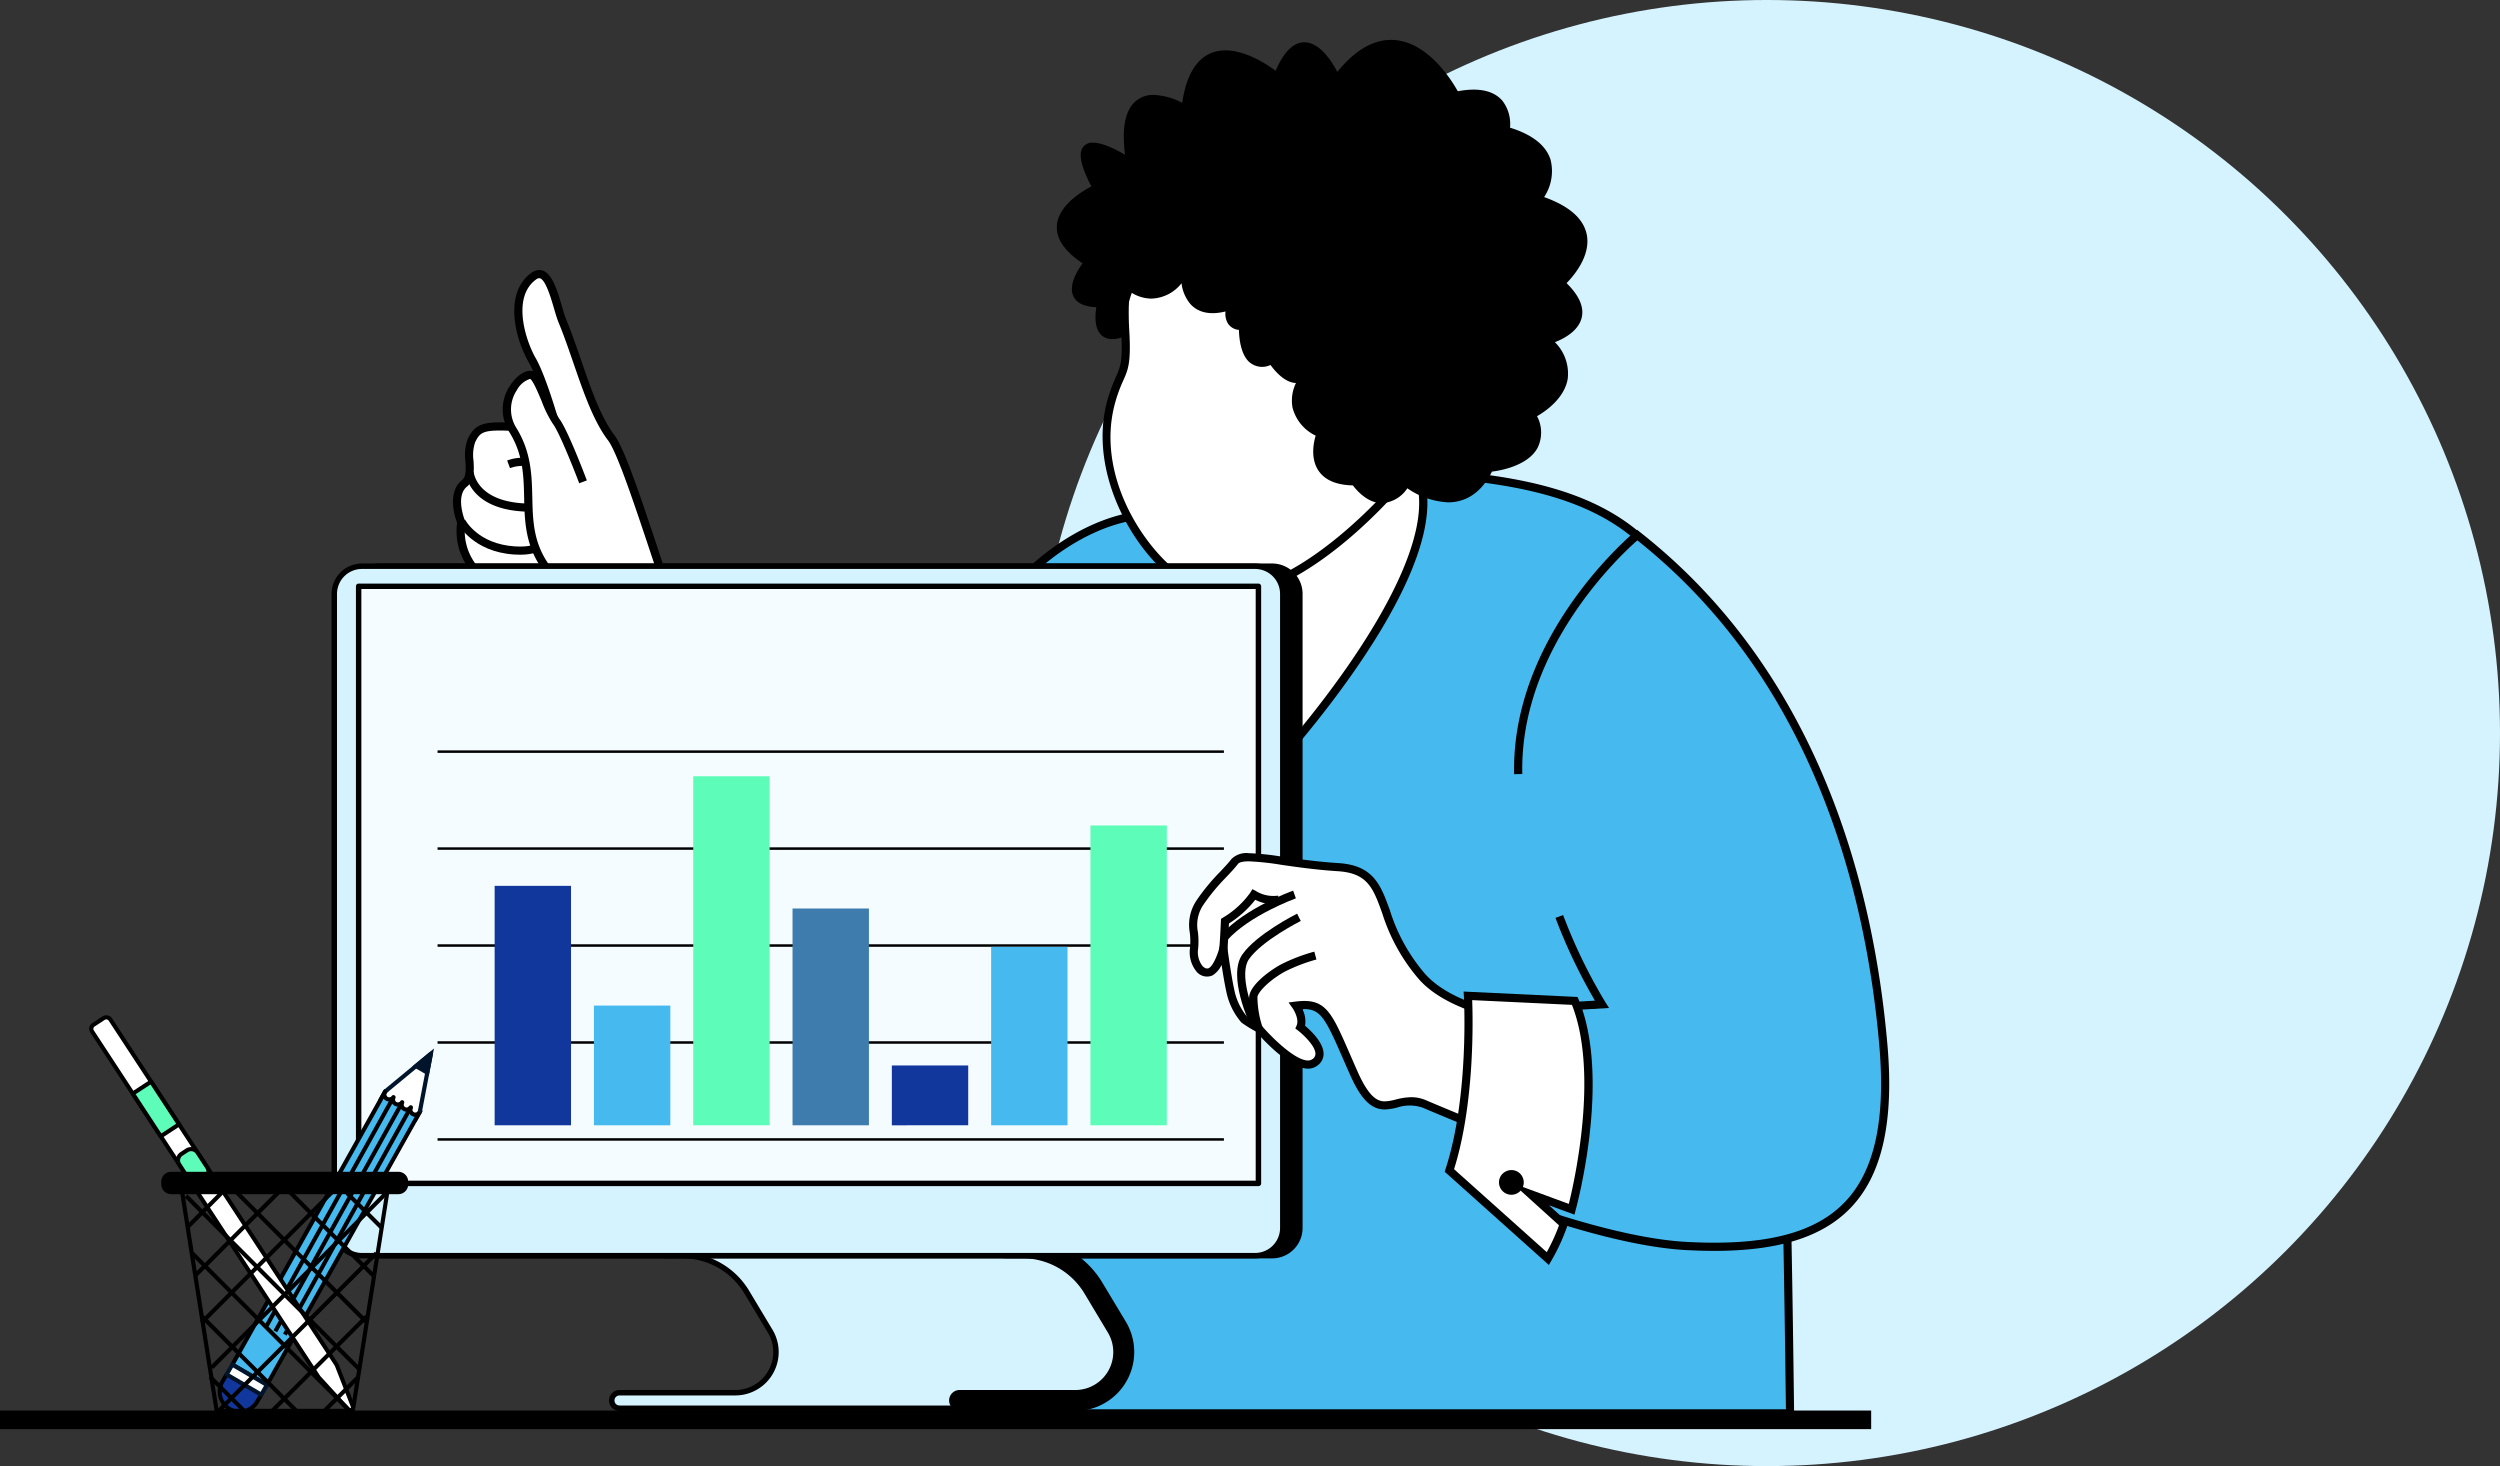 <svg xmlns="http://www.w3.org/2000/svg" width="376" height="220.5" viewBox="0 0 376 220.5">
    <rect x="0" y="0" width="376" height="220.5" fill="#333333" stroke="none"/>
    <defs>
        <clipPath id="o01wtrwkja">
            <path data-name="Rectangle 334" style="fill:none" d="M0 0h284.139v208.946H0z"/>
        </clipPath>
        <clipPath id="x00b6ki4bb">
            <path data-name="Rectangle 305" style="fill:none" d="M0 0h96.103v103.559H0z"/>
        </clipPath>
    </defs>
    <g transform="translate(-826 -156)">
        <circle data-name="Ellipse 50" cx="110.25" cy="110.25" r="110.25" transform="translate(981.5 156)" style="fill:#d5f3ff"/>
        <g data-name="Groupe 369">
            <g data-name="Groupe 368" style="clip-path:url(#o01wtrwkja)" transform="translate(826 162)">
                <path data-name="Rectangle 304" d="M0 206.14h281.424v2.806H0z"/>
                <g data-name="Groupe 367">
                    <g data-name="Groupe 366" style="clip-path:url(#o01wtrwkja)">
                        <path data-name="Tracé 2182" d="M197.948 100.357c-.926-2.239-1.861-8.473-4.29-6.73-4.045 2.9-1.939 9.679-.248 12.628 1.841 3.216 4.183 11.992 4.183 11.992a12.734 12.734 0 0 0-6.049-1.887c-5.4-.365-6.3-.015-7.261 1.986s.564 5.151-1.051 6.449c-2.2 1.77-.479 5.882-.479 5.882a8.793 8.793 0 0 0 1.613 6.537c1.505 1.958 2.846 3.961 6.417 3.818 2.573-.1-.517 7.757 3.445 10.587 4.4 3.137 3.331 19.065 6.866 25.487l21.752-12.866c-5.782-9.9-14.365-42.134-17.538-46.293s-4.886-11.618-7.361-17.591" transform="translate(-113.367 -58.094)" style="fill:#fff"/>
                        <path data-name="Tracé 2183" d="M99.511 78.236c-2.985-9-5.562-16.766-7.083-18.755-2.068-2.716-3.557-7.042-5-11.223-.719-2.089-1.465-4.252-2.282-6.229-.2-.493-.419-1.224-.645-2-.743-2.539-1.586-5.415-3.4-5.415a2.01 2.01 0 0 0-1.172.417c-4.193 3.009-2.485 9.838-.424 13.433 1.348 2.349 3 7.856 3.733 10.451a14.307 14.307 0 0 0-5.021-1.26c-1.3-.088-2.263-.131-3.035-.131-2.82 0-3.9.553-4.819 2.461a6.816 6.816 0 0 0-.362 3.383c.069 1.25.131 2.33-.522 2.853-2.282 1.834-1.051 5.574-.729 6.427a9.365 9.365 0 0 0 1.758 6.844l.226.291c1.42 1.856 2.887 3.776 6.325 3.776l.4-.007c.493 0 .513 1.46.527 2.87.029 2.473.067 5.855 2.513 7.6 2.2 1.57 2.97 7.2 3.718 12.65.648 4.741 1.32 9.643 2.969 12.633l.305.555 22.817-13.5-.307-.527c-3.095-5.3-7.03-17.147-10.5-27.6m-11.53 39.916c-1.331-2.844-1.948-7.311-2.539-11.642-.819-5.967-1.591-11.606-4.221-13.486-1.937-1.382-1.97-4.283-2-6.615-.024-2.1-.045-4.083-1.827-4.083l-.331.007c-2.832 0-4-1.527-5.351-3.294l-.228-.293a8.279 8.279 0 0 1-1.494-6.046l.035-.183-.074-.17c-.014-.038-1.515-3.711.3-5.167 1.143-.922 1.058-2.425.977-3.883a6 6 0 0 1 .243-2.78c.628-1.308 1.084-1.765 3.713-1.765.8 0 1.765.046 2.952.126a12.278 12.278 0 0 1 5.734 1.775l1.382.972-.436-1.629c-.1-.362-2.382-8.891-4.243-12.14-1.558-2.721-3.595-9.193.074-11.825a.832.832 0 0 1 .458-.188c.9 0 1.758 2.949 2.223 4.533.236.805.46 1.57.689 2.122.805 1.944 1.541 4.086 2.256 6.161 1.472 4.274 2.989 8.693 5.181 11.565 1.391 1.827 4.064 9.876 6.894 18.4 3.376 10.177 7.194 21.668 10.3 27.3z"/>
                        <path data-name="Tracé 2184" d="m76.279 63.259.424 1.151a5.216 5.216 0 0 1 5.677 1.35 2.487 2.487 0 0 1 .736 2.621c-.488 1-2.139 1.475-4.552 1.312-6.818-.464-7.3-4.519-7.316-4.69l-1.222.107c.019.214.538 5.267 8.457 5.805.345.024.669.036.977.036 3.251 0 4.374-1.246 4.757-2.035a3.644 3.644 0 0 0-.927-3.978 6.427 6.427 0 0 0-7.01-1.679"/>
                        <path data-name="Tracé 2185" d="M80.638 71.606c.4.622 1.306 2.47.669 3.55-.476.808-1.843 1.158-3.93 1.017-5.457-.372-7.363-3.886-7.44-4.033l-1.088.564c.088.174 2.268 4.271 8.445 4.693.323.021.638.033.931.033 2.1 0 3.49-.555 4.138-1.653 1.146-1.944-.619-4.722-.7-4.838z"/>
                        <path data-name="Tracé 2186" d="M205.546 133.448c-1.651-.219-5.3 4.19-2.773 8.214 5.322 8.471-1.727 16.2 8.619 24.434l1.984-16.566s-2.866-7.587-4.057-9.1-2.639-6.827-3.773-6.98" transform="translate(-125.689 -83.067)" style="fill:#fff"/>
                        <path data-name="Tracé 2187" d="M82.606 53.878c-1.06-2.535-1.706-3.976-2.668-4.1-.986-.136-2.277.753-3.216 2.209a6.34 6.34 0 0 0-.157 6.937c2.12 3.378 2.192 6.57 2.266 9.95.107 4.743.219 9.645 6.489 14.639l.765-.96c-5.822-4.636-5.919-9.041-6.024-13.705-.079-3.4-.157-6.913-2.456-10.577a5.215 5.215 0 0 1 .15-5.62 3.424 3.424 0 0 1 1.977-1.667c.421.212 1.248 2.191 1.744 3.373a16.942 16.942 0 0 0 1.675 3.385c.929 1.184 3.178 6.856 3.964 8.943l1.148-.434c-.3-.786-2.935-7.721-4.148-9.267a17.034 17.034 0 0 1-1.508-3.1"/>
                        <path data-name="Tracé 2188" d="M260.706 251.437 233.025 206.5a246.65 246.65 0 0 1-27.033 14.36s12.142 47.51 28 66.5c43.311 51.858 64.72-9.25 64.72-9.25l.553-88.434s-29.968 1.22-38.561 61.754" transform="translate(-128.231 -118.079)" style="fill:#46baef"/>
                        <path data-name="Tracé 2189" d="m132.114 131.599-27.119-44.024-.524.329a248.32 248.32 0 0 1-26.958 14.319l-.471.212.129.5c.119.479 12.357 47.866 28.124 66.747 11.687 13.993 22.91 21.093 33.361 21.093 21.462 0 32.3-30.23 32.4-30.535l.036-.1.552-88.534v-.643l-.641.026c-.305.012-30.016 1.908-38.9 60.608m37.753 28.326c-.672 1.844-11.187 29.621-31.21 29.621-10.067 0-20.975-6.949-32.417-20.652-14.722-17.631-26.393-60.636-27.746-65.763a250.875 250.875 0 0 0 26.1-13.862l28.251 45.853.238-1.68c7.711-54.321 32.97-60.491 37.336-61.151z"/>
                        <path data-name="Tracé 2190" d="M345.922 344.3c-2.375-.672-2.587 11.373-2.587 11.373l5.134-1.961s-.169-8.74-2.547-9.412" transform="translate(-213.728 -214.309)" style="fill:#ff9600"/>
                        <path data-name="Tracé 2191" d="M132.361 129.396a1.271 1.271 0 0 0-1.138.221c-1.949 1.446-2.2 10.025-2.227 11.73l1.227.022c.069-3.991.653-9.965 1.806-10.794 1.2.338 2.021 4.85 2.1 8.835l1.225-.023c-.029-1.536-.312-9.234-2.992-9.991"/>
                        <path data-name="Tracé 2192" d="m198.249 245.057 6.058 22.374a63.763 63.763 0 0 0 8.19-2.27l-1.413-7.425 5.074 6.591a92.579 92.579 0 0 0 24.479-16.966l-12-18.667s-10.584 8.316-30.385 16.363" transform="translate(-123.411 -142.363)" style="fill:#fff"/>
                        <path data-name="Tracé 2193" d="M104.845 85.847c-.105.083-10.761 8.364-30.237 16.278l-.5.2 6.346 23.453.565-.114a63.191 63.191 0 0 0 8.295-2.3l.474-.186-1.029-5.4 3.8 4.931.438-.191a94.04 94.04 0 0 0 24.661-17.09l.36-.35-12.638-19.655zm-11.911 35.357-6.342-8.245 1.8 9.448a62.72 62.72 0 0 1-7.054 1.937l-5.762-21.287c16.892-6.923 27.109-14.086 29.489-15.842l11.375 17.69a93.751 93.751 0 0 1-23.5 16.3"/>
                        <g data-name="Groupe 365" style="opacity:.8;mix-blend-mode:multiply;isolation:isolate">
                            <g data-name="Groupe 364">
                                <g data-name="Groupe 363" style="clip-path:url(#x00b6ki4bb)" transform="translate(74.838 86.602)">
                                    <path data-name="Tracé 2194" d="M268.636 265.761c-1.636 6.8 2.685 48.969-19.62 48.969-18.174 0-39.113-48.073-39.113-48.073l2.595-1.048c-1.924-1.522-7.118-20.075-7.511-23.01a177.688 177.688 0 0 1-6.737 2.906l6.058 22.373s1.487-.31 3.333-.779c5.072 15.115 12.728 34.451 21.535 45 43.311 51.858 64.72-9.25 64.72-9.25l.458-73.436c-3.523.219-20.023 12.692-25.716 36.348" transform="translate(-198.249 -229.413)" style="fill:#916497"/>
                                </g>
                            </g>
                        </g>
                        <path data-name="Tracé 2195" d="M440.97 171.93c-27.891 0-45.746 12.75-48.688 24.87-8.282 34.125-9.133 47.368-10.226 116.8h125c-.927-74.015-1.815-90.333-14.191-119.429-6.9-16.226-19.422-22.236-51.894-22.236" transform="translate(-237.832 -107.027)" style="fill:#46baef"/>
                        <path data-name="Tracé 2196" d="M255.598 86.898c-7.185-16.9-20.425-22.61-52.459-22.61a74.393 74.393 0 0 0-27.112 4.717l.45 1.141a73.208 73.208 0 0 1 26.662-4.631c31.428 0 44.381 5.517 51.329 21.864 12.035 28.3 13.2 43.937 14.133 118.577H144.846c1-63.3 1.846-79.658 8.3-108l-1.2-.271c-6.5 28.548-7.335 44.957-8.342 108.876l-.01.624h126.248l-.007-.621c-.943-75.375-2.082-91.077-14.238-119.663"/>
                        <path data-name="Tracé 2197" d="M485.075 174.179c-3.5 23.622.986 38.339.986 38.339 13.007-13.093 36.534-42.129 26.914-53.409-7.494-8.788-24.818-5.72-27.9 15.07" transform="translate(-301.13 -96.169)" style="fill:#fff"/>
                        <path data-name="Tracé 2198" d="M201.678 57.707c-7.077 0-16.13 5.293-18.342 20.213-3.478 23.486.962 38.46 1.009 38.608l.3.981.721-.729c13.626-13.712 36.791-42.694 26.947-54.238a13.928 13.928 0 0 0-10.634-4.836m-16.43 57.444c-.9-3.709-3.621-17.318-.7-37.05 2.1-14.148 10.536-19.17 17.125-19.17a12.7 12.7 0 0 1 9.7 4.407c8.456 9.917-10.732 36.1-26.131 51.813"/>
                        <path data-name="Tracé 2199" d="M477.505 71.608c-6.661-5.932-27.093-8.7-31.653.022a19.939 19.939 0 0 0-2.216 8.955 45.995 45.995 0 0 0 .06 4.374c.391 6.815-.667 5.556-2.06 10.427-3.421 11.937 5.6 25 12.514 28.1 12.338 5.519 29.842-14.605 30.109-15.008 5.872-8.858-.093-30.938-6.753-36.865" transform="translate(-274.455 -41.132)" style="fill:#fff"/>
                        <path data-name="Tracé 2200" d="M203.458 30.018c-3.7-3.3-11.6-5.689-18.8-5.689-6.921 0-11.825 2.089-13.81 5.884a20.692 20.692 0 0 0-2.282 9.214 45.48 45.48 0 0 0 .062 4.433c.255 4.476-.124 5.327-.81 6.873a23.172 23.172 0 0 0-1.231 3.349c-3.4 11.866 5.319 25.454 12.854 28.824a11.869 11.869 0 0 0 4.89 1.01c12.178 0 25.871-16.075 25.975-16.237 6.058-9.136-.069-31.624-6.856-37.663m5.848 36.967c-.122.157-13.467 15.708-24.971 15.708a10.669 10.669 0 0 1-4.39-.9c-6.256-2.8-15.63-15.313-12.178-27.367a21.85 21.85 0 0 1 1.177-3.189c.739-1.663 1.184-2.669.91-7.44a45.899 45.899 0 0 1-.059-4.314 19.284 19.284 0 0 1 2.144-8.7c1.738-3.321 6.374-5.224 12.723-5.224 6.92 0 14.481 2.263 17.981 5.379 6.355 5.653 12.309 27.534 6.663 36.05"/>
                        <path data-name="Tracé 2201" d="M231.279 23.965s5.758-7.325-4.84-10.322c0 0 1.334-7.113-7.514-5.229 0 0-7.935-15.787-17.919-2.442 0 0-4.722-11.006-8.9-.348 0 0-12.2-10.325-13.807 4.819 0 0-10.753-6.789-8.3 8.057 0 0-11.14-7.494-5.02 3.819 0 0-11.311 4.941-1.265 11.13 0 0-5.348 6.337 1.923 6.144 0 0-1.615 6.229 3.123 4.493 0-.024-.324-4.36 1.239-6.944 0 0 4.3 3.747 8.233-2.26 0 0-.631 7.611 6.894 5.093 0 0-1.124 3.142 1.827 3.07 0 0-.35 7.259 4.362 5.091 0 0 2.809 4.464 5.06 2.229 0 0-4.5 5.377 2.249 8.862 0 0-2.882 7.18 5.174 7.168 0 0 3.795 5.87 7.731.188 0 0 8.335 6.565 12.459-2.228 0 0 10.031-.777 6.382-8.028 0 0 9.145-4.383 2.387-11.144 0 0 8.909-2.325 1.963-8.595 0 0 9.612-8.445-3.44-12.623"/>
                        <path data-name="Tracé 2202" d="M238.636 29.227c-.5-2.368-2.644-4.245-6.4-5.587a7.058 7.058 0 0 0 .96-5.653c-.7-2.139-2.742-3.747-6.087-4.786a5.756 5.756 0 0 0-1.11-4c-1.3-1.563-3.566-2.075-6.749-1.479C218.321 6.046 214.581 0 209.209 0c-2.766 0-5.481 1.618-8.078 4.812-.807-1.558-2.623-4.45-4.943-4.45-1.658 0-3.08 1.4-4.333 4.281-1.337-.994-4.5-3.069-7.55-3.069-2.475 0-5.557 1.4-6.5 7.892a10.084 10.084 0 0 0-4.253-1.186 3.959 3.959 0 0 0-3.178 1.37c-1.241 1.462-1.625 3.966-1.17 7.628-1.289-.758-3.361-1.825-4.8-1.825a1.721 1.721 0 0 0-1.6.8c-.606 1.017-.179 2.864 1.341 5.793-1.441.741-4.976 2.861-5.189 5.875-.138 1.975 1.163 3.883 3.864 5.682-.767 1.048-2.154 3.294-1.384 4.95.471 1.022 1.634 1.577 3.454 1.651-.171 1.039-.312 2.854.525 3.938.709.917 1.938 1.117 3.559.522a.628.628 0 0 0 .4-.627 14.625 14.625 0 0 1 .85-5.993 5.735 5.735 0 0 0 2.954.867 6 6 0 0 0 4.526-2.308 5.9 5.9 0 0 0 1.355 3.151c1.173 1.273 2.945 1.656 5.26 1.091a2.809 2.809 0 0 0 .41 1.882 2.206 2.206 0 0 0 1.61.891c.019 1.106.215 3.445 1.4 4.688a2.938 2.938 0 0 0 3.349.586c.622.867 2.122 2.666 3.823 2.711a6.066 6.066 0 0 0-.519 3.69 6.461 6.461 0 0 0 3.485 4.228c-.313 1.044-.812 3.44.431 5.277.951 1.408 2.685 2.151 5.172 2.208.55.736 2.194 2.669 4.371 2.669a4.931 4.931 0 0 0 3.814-2.237 11.774 11.774 0 0 0 6.137 2.115c1.968 0 4.681-.813 6.589-4.622 1.243-.153 5.326-.848 6.832-3.519a5.225 5.225 0 0 0-.052-4.817c1.219-.7 4.107-2.646 4.612-5.608a6.646 6.646 0 0 0-1.927-5.524c1.3-.5 3.533-1.646 4.028-3.673.388-1.6-.374-3.345-2.275-5.207 1.118-1.134 3.693-4.162 3.028-7.354m-4.321 6.9a.633.633 0 0 0-.21.458.613.613 0 0 0 .2.457c1.887 1.706 2.687 3.2 2.382 4.455-.517 2.13-4.057 3.085-4.093 3.094a.622.622 0 0 0-.436.434.608.608 0 0 0 .16.593c1.772 1.775 2.532 3.511 2.249 5.16-.517 3.063-4.429 4.979-4.467 5a.609.609 0 0 0-.284.827c.848 1.679.958 3.094.333 4.2-1.425 2.53-6.167 2.935-6.215 2.937a.616.616 0 0 0-.508.353c-1.315 2.8-3.211 4.228-5.631 4.228a11.184 11.184 0 0 1-5.9-2.222.6.6 0 0 0-.469-.124.605.605 0 0 0-.412.257c-1.017 1.467-2.085 2.211-3.173 2.211-1.961 0-3.521-2.36-3.535-2.385a.65.65 0 0 0-.533-.279c-2.208 0-3.7-.562-4.457-1.67-1.237-1.823-.143-4.631-.134-4.66a.613.613 0 0 0-.288-.772c-1.9-.984-3.018-2.2-3.306-3.624a5.825 5.825 0 0 1 1.251-4.3.615.615 0 0 0-.472-1.005.607.607 0 0 0-.433.179 1.339 1.339 0 0 1-.962.448c-1.251 0-2.7-1.854-3.147-2.568a.614.614 0 0 0-.776-.229c-1.07.493-1.866.472-2.43-.121-.989-1.037-1.1-3.519-1.06-4.386a.683.683 0 0 0-.217-.453.749.749 0 0 0-.5-.188 1.294 1.294 0 0 1-1.122-.413 2.449 2.449 0 0 1-.029-1.841.612.612 0 0 0-.772-.786c-2.3.767-3.964.619-4.969-.469-1.305-1.415-1.122-3.966-1.117-3.993a.614.614 0 0 0-1.125-.386c-1.367 2.082-2.894 3.137-4.545 3.137a4.72 4.72 0 0 1-2.773-1.005.617.617 0 0 0-.927.148c-1.339 2.218-1.391 5.517-1.35 6.822-1.008.284-1.556-.017-1.741-.255-.67-.862-.327-2.973-.15-3.645a.62.62 0 0 0-.117-.536.63.63 0 0 0-.5-.231h-.3c-1.065 0-2.413-.164-2.777-.951-.548-1.179 1.036-3.478 1.639-4.19a.62.62 0 0 0 .136-.493.608.608 0 0 0-.286-.424c-2.67-1.649-3.971-3.3-3.859-4.919.209-2.971 5-5.105 5.052-5.126a.606.606 0 0 0 .331-.362.6.6 0 0 0-.038-.491c-2.089-3.866-1.8-4.919-1.667-5.148.031-.051.117-.2.55-.2 1.469 0 4.292 1.679 5.255 2.327a.613.613 0 0 0 .948-.607c-.646-3.9-.4-6.651.707-7.956a2.75 2.75 0 0 1 2.239-.936 10.028 10.028 0 0 1 4.422 1.456.614.614 0 0 0 .938-.455c.543-5.115 2.356-7.707 5.391-7.707 3.476 0 7.374 3.259 7.411 3.292a.613.613 0 0 0 .548.124.62.62 0 0 0 .419-.369c1.091-2.787 2.3-4.259 3.5-4.259 1.86 0 3.7 3.337 4.257 4.624a.613.613 0 0 0 1.053.126c2.54-3.392 5.132-5.112 7.711-5.112 5.346 0 9.131 7.387 9.167 7.461a.6.6 0 0 0 .679.324c2.892-.617 4.95-.288 5.993.967a4.852 4.852 0 0 1 .789 3.554.619.619 0 0 0 .436.7c3.221.907 5.158 2.3 5.755 4.126.834 2.542-1.208 5.2-1.229 5.225a.613.613 0 0 0-.1.56.605.605 0 0 0 .4.4c3.776 1.208 5.907 2.868 6.342 4.926.681 3.257-3.083 6.618-3.121 6.651"/>
                        <path data-name="Tracé 2203" d="M316.549 484.759a13.679 13.679 0 0 0-11.671-6.608h-53.084a1.165 1.165 0 0 0 0 2.331h2.556a11.337 11.337 0 0 1 9.674 5.479l3.535 5.89a6.118 6.118 0 0 1-5.248 9.268H244.9a1.164 1.164 0 0 0 0 2.329h67.936a8.448 8.448 0 0 0 7.245-12.795z" transform="translate(-151.729 -297.651)" style="fill:#d5f3ff"/>
                        <path data-name="Tracé 2204" d="M165.172 186.898a14.092 14.092 0 0 0-12.022-6.807h-53.084a1.574 1.574 0 0 0 0 3.148h2.556a10.929 10.929 0 0 1 9.324 5.278l3.534 5.893a5.709 5.709 0 0 1-4.9 8.648H93.175a1.573 1.573 0 0 0 0 3.146h67.936a8.857 8.857 0 0 0 7.595-13.415zm2.935 14.411a7.951 7.951 0 0 1-7 4.078H93.175a.756.756 0 0 1 0-1.512h17.408a6.528 6.528 0 0 0 5.6-9.887l-3.534-5.892a11.747 11.747 0 0 0-10.025-5.676h-2.558a.756.756 0 0 1 0-1.512h53.08a13.272 13.272 0 0 1 11.321 6.41l3.534 5.891a7.948 7.948 0 0 1 .1 8.1"/>
                        <path data-name="Tracé 2205" d="M165.44 187.108a13.69 13.69 0 0 0-11.675-6.608h-2.556a1.165 1.165 0 0 0 0 2.331h2.556a11.341 11.341 0 0 1 9.676 5.479l3.534 5.89a6.119 6.119 0 0 1-5.247 9.268H144.32a1.165 1.165 0 1 0 0 2.329h17.411a8.449 8.449 0 0 0 7.245-12.795z"/>
                        <path data-name="Tracé 2206" d="M165.789 186.898a14.1 14.1 0 0 0-12.024-6.807h-2.559a1.574 1.574 0 0 0 0 3.148h2.556a10.936 10.936 0 0 1 9.326 5.278l3.533 5.893a5.709 5.709 0 0 1-4.9 8.648H144.32a1.573 1.573 0 0 0 0 3.146h17.408a8.859 8.859 0 0 0 7.6-13.415zm2.934 14.411a7.945 7.945 0 0 1-6.995 4.078H144.32a.756.756 0 0 1 0-1.512h17.408a6.529 6.529 0 0 0 5.6-9.887l-3.534-5.892a11.753 11.753 0 0 0-10.027-5.676h-2.561a.756.756 0 0 1 0-1.512h2.556a13.275 13.275 0 0 1 11.323 6.41l3.534 5.891a7.948 7.948 0 0 1 .1 8.1"/>
                        <path data-name="Tracé 2207" d="M191.337 79.164H57.008a4.161 4.161 0 0 0-4.16 4.162v95.37a4.159 4.159 0 0 0 4.16 4.16h134.329a4.16 4.16 0 0 0 4.162-4.16v-95.37a4.161 4.161 0 0 0-4.162-4.162"/>
                        <path data-name="Tracé 2208" d="M191.337 78.75H57.008a4.575 4.575 0 0 0-4.569 4.57v95.37a4.575 4.575 0 0 0 4.569 4.57h134.329a4.577 4.577 0 0 0 4.572-4.57V83.32a4.577 4.577 0 0 0-4.572-4.57m3.753 99.941a3.756 3.756 0 0 1-3.753 3.752H57.008a3.755 3.755 0 0 1-3.75-3.752v-95.37a3.755 3.755 0 0 1 3.75-3.751h134.329a3.756 3.756 0 0 1 3.753 3.751z"/>
                        <path data-name="Tracé 2209" d="M271.68 209.7H137.351a4.162 4.162 0 0 0-4.161 4.162v95.37a4.161 4.161 0 0 0 4.161 4.16H271.68a4.16 4.16 0 0 0 4.16-4.16v-95.37a4.161 4.161 0 0 0-4.16-4.162" transform="translate(-82.911 -130.536)" style="fill:#d5f3ff"/>
                        <path data-name="Tracé 2210" d="M188.769 78.75H54.439a4.575 4.575 0 0 0-4.57 4.57v95.37a4.575 4.575 0 0 0 4.57 4.57h134.33a4.576 4.576 0 0 0 4.57-4.57V83.32a4.577 4.577 0 0 0-4.57-4.57m3.753 99.941a3.757 3.757 0 0 1-3.753 3.752H54.439a3.755 3.755 0 0 1-3.752-3.752v-95.37a3.755 3.755 0 0 1 3.752-3.751h134.33a3.757 3.757 0 0 1 3.753 3.751z"/>
                        <path data-name="Rectangle 306" transform="translate(53.939 82.18)" style="fill:#f4fcff" d="M0 0h135.33v89.807H0z"/>
                        <path data-name="Tracé 2211" d="M189.268 81.772H53.939a.407.407 0 0 0-.407.408v89.807a.408.408 0 0 0 .407.408h135.329a.409.409 0 0 0 .409-.408V82.18a.407.407 0 0 0-.409-.408m-.41 89.805H54.349V82.589h134.509z"/>
                        <path data-name="Rectangle 307" d="M65.808 106.857h118.268v.377H65.808z"/>
                        <path data-name="Rectangle 308" d="M65.808 121.438h118.268v.377H65.808z"/>
                        <path data-name="Rectangle 309" d="M65.808 136.02h118.268v.377H65.808z"/>
                        <path data-name="Rectangle 310" d="M65.808 150.603h118.268v.377H65.808z"/>
                        <path data-name="Rectangle 311" d="M65.808 165.184h118.268v.377H65.808z"/>
                        <path data-name="Rectangle 312" transform="translate(74.394 127.232)" style="fill:#11379d" d="M0 0h11.488v36.012H0z"/>
                        <path data-name="Rectangle 313" transform="translate(89.328 145.238)" style="fill:#46baef" d="M0 0h11.489v18.006H0z"/>
                        <path data-name="Rectangle 314" transform="translate(104.263 110.749)" style="fill:#5dfdb9" d="M0 0h11.489v52.496H0z"/>
                        <path data-name="Rectangle 315" transform="translate(119.197 130.64)" style="fill:#3d7cad" d="M0 0h11.488v32.604H0z"/>
                        <path data-name="Rectangle 316" transform="translate(134.132 154.242)" style="fill:#11379d" d="M0 0h11.488v9.003H0z"/>
                        <path data-name="Rectangle 317" transform="translate(149.067 136.403)" style="fill:#46baef" d="M0 0h11.488v26.841H0z"/>
                        <path data-name="Rectangle 318" transform="translate(164.001 118.154)" style="fill:#5dfdb9" d="M0 0h11.488v45.09H0z"/>
                        <path data-name="Tracé 2212" d="m151.562 410.9 5.19 3.041.731-1.236 1.668-8.767-6.9 5.7z" transform="translate(-94.348 -251.456)" style="fill:#fff"/>
                        <path data-name="Tracé 2213" d="m158.434 403.185-6.9 5.7a.328.328 0 0 0-.075.092l-.687 1.26a.312.312 0 0 0 .116.421l5.191 3.041a.3.3 0 0 0 .157.043.312.312 0 0 0 .271-.154l.729-1.238a.271.271 0 0 0 .038-.1l1.669-8.765a.312.312 0 0 0-.507-.3m-1.767 8.894-.542.922-4.659-2.731.513-.941 6.186-5.109z" transform="translate(-93.831 -250.939)" style="fill:#00152c"/>
                        <path data-name="Tracé 2214" d="m167.43 406.785.541-2.842-2.239 1.848z" transform="translate(-103.169 -251.456)" style="fill:#00152c"/>
                        <path data-name="Tracé 2215" d="m166.761 405.974.785-4.131-3.251 2.684zm-.451-.99-.928-.543 1.225-1.011z" transform="translate(-102.274 -250.149)" style="fill:#00152c"/>
                        <path data-name="Tracé 2216" d="M153.392 419.093a.194.194 0 0 1 .023-.032z" transform="translate(-95.487 -260.866)" style="fill:#fcda01"/>
                        <path data-name="Tracé 2217" d="M152.614 418.256a.3.3 0 0 0-.038.148.311.311 0 0 0 .312.312.315.315 0 0 0 .267-.146l.252-.289-.628-.316z" transform="translate(-94.979 -260.185)" style="fill:#00152c"/>
                        <path data-name="Tracé 2218" d="M119.718 422.516a.747.747 0 0 1-.282-.992l-.021-.011a.744.744 0 0 1-1.283-.753l-.021-.012a.744.744 0 0 1-1.283-.753l-.021-.011a.746.746 0 0 1-1.287-.753l-22.94 40.978 5.2 3.05 22.94-40.98a.745.745 0 0 1-1 .239" transform="translate(-57.631 -260.972)" style="fill:#46baef"/>
                        <path data-name="Tracé 2219" d="M63.027 160.999a.31.31 0 0 0-.2.136.446.446 0 0 1-.584.139.431.431 0 0 1-.162-.575.339.339 0 0 0-.139-.428.313.313 0 0 0-.421.1.443.443 0 0 1-.582.139.433.433 0 0 1-.162-.577.339.339 0 0 0-.139-.426.312.312 0 0 0-.422.1.44.44 0 0 1-.581.139.432.432 0 0 1-.165-.575.333.333 0 0 0-.139-.428.314.314 0 0 0-.419.1.445.445 0 0 1-.584.139.433.433 0 0 1-.162-.577.316.316 0 0 0-.359-.449.309.309 0 0 0-.2.151l-22.93 40.977a.309.309 0 0 0 .113.422l5.207 3.051a.311.311 0 0 0 .157.043.286.286 0 0 0 .083-.012.309.309 0 0 0 .19-.148l22.94-40.982a.313.313 0 0 0-.1-.413.306.306 0 0 0-.237-.047m-22.99 40.858-4.666-2.735 22.324-39.879a1.056 1.056 0 0 0 1.129.391 1.047 1.047 0 0 0 .493.655 1.066 1.066 0 0 0 .813.109 1.06 1.06 0 0 0 .49.657 1.077 1.077 0 0 0 .814.109 1.054 1.054 0 0 0 .935.8z"/>
                        <path data-name="Tracé 2220" d="m167.181 427.175.021-.034-.019.034" transform="translate(-104.071 -265.897)" style="fill:#fcda01"/>
                        <path data-name="Tracé 2221" d="m166.471 426.35.274.163-.085.259.086-.259.265.152.015-.03.2-.334-.642-.228z" transform="translate(-103.628 -265.233)" style="fill:#00152c"/>
                        <path data-name="Tracé 2222" d="M87.96 532.706a3.016 3.016 0 1 0 5.2 3.051l.641-1.093-5.201-3.051z" transform="translate(-54.497 -330.931)" style="fill:#11379d"/>
                        <path data-name="Tracé 2223" d="m39.464 203.462-5.2-3.049a.314.314 0 0 0-.428.111l-.64 1.093a3.329 3.329 0 0 0 2.87 5.012 3.343 3.343 0 0 0 2.876-1.646l.638-1.093a.311.311 0 0 0-.111-.428m-1.069 1.2a2.703 2.703 0 1 1-4.664-2.733l.481-.821 4.666 2.733z"/>
                        <path data-name="Rectangle 319" transform="rotate(-59.67 192.045 70.659)" style="fill:#fff" d="M0 0h1.702v6.033H0z"/>
                        <path data-name="Tracé 2224" d="m96 530.064-5.2-3.049a.3.3 0 0 0-.239-.034.309.309 0 0 0-.188.145l-.86 1.469a.309.309 0 0 0 .111.428l5.205 3.049a.314.314 0 0 0 .158.043.378.378 0 0 0 .079-.009.319.319 0 0 0 .191-.145l.86-1.469a.313.313 0 0 0-.113-.428m-1.129 1.311-4.675-2.734.543-.928 4.666 2.735z" transform="translate(-55.69 -328.042)" style="fill:#00152c"/>
                        <path data-name="Rectangle 320" d="m42.569 194.576 18.953-34.22.547.303-18.953 34.22z"/>
                        <path data-name="Tracé 2225" d="m41.13 194.082.547.3 18.972-34.208-.549-.3z"/>
                        <path data-name="Tracé 2226" d="m39.816 193.278.549.3 18.973-34.208-.547-.3z"/>
                        <path data-name="Tracé 2227" d="m73.3 441.734-34.053-51.985a.732.732 0 0 0-1.012-.211l-1.527 1a.731.731 0 0 0-.21 1.012l34.052 51.985 4.41 4.826a.448.448 0 0 0 .748-.466z" transform="translate(-22.645 -242.415)" style="fill:#fff"/>
                        <path data-name="Tracé 2228" d="m50.915 199.149-34.052-51.986a1.066 1.066 0 0 0-1.444-.3l-1.527 1a1.045 1.045 0 0 0-.3 1.446l34.081 52.022 4.408 4.827a.749.749 0 0 0 .556.25.788.788 0 0 0 .642-.34.747.747 0 0 0 .073-.7zm1.847 6.569a.153.153 0 0 1-.124.066.12.12 0 0 1-.092-.047l-4.38-4.789-34.055-51.983a.426.426 0 0 1-.058-.314.415.415 0 0 1 .18-.265l1.527-1a.408.408 0 0 1 .23-.068.417.417 0 0 1 .35.19l34.022 51.925 2.408 6.163a.123.123 0 0 1-.008.122"/>
                        <path data-name="Rectangle 321" transform="rotate(-33.21 275.555 45.737)" style="fill:#5dfdb9" d="M0 0h3.288v7.68H0z"/>
                        <path data-name="Tracé 2229" d="M22.982 156.507a.312.312 0 0 0-.432-.09l-2.752 1.8a.313.313 0 0 0-.09.434l4.209 6.422a.309.309 0 0 0 .261.141.3.3 0 0 0 .169-.051l2.752-1.8a.314.314 0 0 0 .09-.434zm1.287 7.963-3.866-5.9 2.228-1.459 3.862 5.9z"/>
                        <path data-name="Tracé 2230" d="M73.85 442.437a1.153 1.153 0 0 0-1.595-.334l-.822.539a1.152 1.152 0 0 0-.333 1.6l1.454 2.219a1.15 1.15 0 0 0 1.595.333l.823-.537a1.153 1.153 0 0 0 .331-1.6z" transform="translate(-44.142 -275.094)" style="fill:#5dfdb9"/>
                        <path data-name="Tracé 2231" d="M29.974 167.17a1.5 1.5 0 0 0-2.029-.423l-.821.539a1.461 1.461 0 0 0-.422 2.029l1.454 2.22a1.457 1.457 0 0 0 1.218.667 1.474 1.474 0 0 0 .8-.24l.82-.539a1.461 1.461 0 0 0 .423-2.029zm1.052 3.2a.845.845 0 0 1-.365.532l-.821.537a.841.841 0 0 1-1.163-.242l-1.454-2.22a.839.839 0 0 1 .24-1.163l.824-.538a.828.828 0 0 1 .457-.137.841.841 0 0 1 .706.38l1.453 2.22a.842.842 0 0 1 .122.631"/>
                        <path data-name="Tracé 2232" d="M32.321 206.509h21l5.3-33.553h-31.6zm20.469-.627H32.855l-5.1-32.3h30.14z"/>
                        <path data-name="Tracé 2233" d="M59.911 170.549H25.735a1.169 1.169 0 0 0-1.168 1.168v.405a1.167 1.167 0 0 0 1.168 1.169h34.176a1.168 1.168 0 0 0 1.166-1.169v-.405a1.169 1.169 0 0 0-1.166-1.168"/>
                        <path data-name="Tracé 2234" d="M59.911 170.238H25.735a1.483 1.483 0 0 0-1.48 1.48v.405a1.482 1.482 0 0 0 1.48 1.481h34.176a1.482 1.482 0 0 0 1.481-1.481v-.405a1.483 1.483 0 0 0-1.481-1.48m.853 1.886a.855.855 0 0 1-.853.855H25.735a.857.857 0 0 1-.855-.855v-.405a.857.857 0 0 1 .855-.855h34.176a.855.855 0 0 1 .853.855z"/>
                        <path data-name="Rectangle 322" d="m31.626 199.451 26.175-26.175.444.444-26.175 26.175z"/>
                        <path data-name="Tracé 2235" d="m32.666 205.973.441.443 23.711-23.71-.445-.443z"/>
                        <path data-name="Rectangle 323" d="m30.089 192.705 21.717-21.717.442.443-21.716 21.717z"/>
                        <path data-name="Rectangle 324" d="m40.74 205.945 14.195-14.195.443.442-14.195 14.196z"/>
                        <path data-name="Rectangle 325" d="m29.086 185.67 14.205-14.193.442.443-14.205 14.193z"/>
                        <path data-name="Tracé 2236" d="m48.486 206.053.445.441 5.186-5.184-.443-.444z"/>
                        <path data-name="Rectangle 326" d="m27.912 178.409 5.171-5.198.444.442-5.171 5.198z"/>
                        <path data-name="Rectangle 327" d="m27.758 174.094.443-.443 26.174 26.175-.442.443z"/>
                        <path data-name="Rectangle 328" d="m28.685 182.707.444-.444 23.706 23.706-.444.444z"/>
                        <path data-name="Rectangle 329" d="m33.253 171.432.443-.443 21.72 21.717-.444.443z"/>
                        <path data-name="Rectangle 330" d="m30.122 192.189.443-.443 14.198 14.2-.443.442z"/>
                        <path data-name="Rectangle 331" d="m41.774 171.917.443-.443 14.195 14.196-.443.442z"/>
                        <path data-name="Rectangle 332" d="m31.385 201.311.443-.443 5.187 5.184-.443.444z"/>
                        <path data-name="Tracé 2237" d="m51.969 173.659 5.184 5.184.445-.441-5.188-5.186z"/>
                        <path data-name="Tracé 2238" d="M509.845 343.6c-7.535-8.5-4.138-15.92-12.621-16.466s-14.3-2.47-15.549-.858-3.466 3.483-5.231 6.184-.6 4.238-.884 6.842 1.322 4.162 2.491 3.564 1.906-3.478 1.906-3.478.538 4.066 1.056 6.386a9.649 9.649 0 0 0 2.077 4.279 24.169 24.169 0 0 0 2.17 1.329s5.822 6.82 8.335 5.191c2.684-1.736-2.063-5.369-2.063-5.369.617-1.408-.679-3.237-.679-3.237 4.517-.589 4.92 1.565 8.729 10.164s6.12 2.706 10.613 4.627 14.882 6.146 14.882 6.146c16.425-4.829 16.361-17.492 16.361-17.492s-24.06.686-31.593-7.812" transform="translate(-295.965 -202.719)" style="fill:#fff"/>
                        <path data-name="Tracé 2239" d="M245.456 148.082s-.465.014-1.27.014c-5.419 0-23.579-.548-29.849-7.619a27.011 27.011 0 0 1-5.3-9.574c-1.365-3.773-2.444-6.754-7.735-7.094-3.2-.2-6.06-.615-8.359-.943a40.339 40.339 0 0 0-5.11-.548 3.211 3.211 0 0 0-2.609.867c-.443.576-1.015 1.184-1.675 1.887a31.006 31.006 0 0 0-3.581 4.338 6.6 6.6 0 0 0-1.022 4.869 10.575 10.575 0 0 1 .038 2.242 4.591 4.591 0 0 0 .941 3.564 2.042 2.042 0 0 0 2.442.612 3.6 3.6 0 0 0 1.36-1.574c.2 1.307.462 2.9.724 4.071a10.119 10.119 0 0 0 2.265 4.6 19.415 19.415 0 0 0 2.185 1.356c.753.872 4.957 5.574 7.826 5.574a2.231 2.231 0 0 0 1.239-.35 2.185 2.185 0 0 0 1.1-1.789c.069-1.732-1.939-3.6-2.785-4.309a4.059 4.059 0 0 0-.4-2.5c2.7-.114 3.395 1.232 6.113 7.468.326.743.677 1.548 1.065 2.42 1.613 3.647 3.168 5.2 5.2 5.2a8.458 8.458 0 0 0 1.937-.307 5.989 5.989 0 0 1 3.787.043c4.448 1.9 14.784 6.11 14.889 6.154l.2.08.2-.062c16.678-4.9 16.8-17.954 16.8-18.083v-.629zm-16.31 17.46c-1.463-.6-10.577-4.312-14.672-6.063a5.6 5.6 0 0 0-2.232-.462 9.875 9.875 0 0 0-2.323.352 7.35 7.35 0 0 1-1.651.274c-1.041 0-2.337-.531-4.085-4.474-.386-.867-.733-1.672-1.06-2.413-2.909-6.675-3.73-8.707-8.311-8.114l-1.012.133.593.831c.009.014 1.081 1.575.617 2.637l-.193.439.383.293c.7.536 2.692 2.344 2.642 3.559a.964.964 0 0 1-.541.809 1.018 1.018 0 0 1-.572.153c-2.046 0-5.722-3.773-6.966-5.229l-.169-.135a22.468 22.468 0 0 1-2.056-1.248 9.162 9.162 0 0 1-1.889-3.957c-.5-2.265-1.039-6.294-1.043-6.334l-.417-3.14-.784 3.068c-.281 1.084-.958 2.759-1.6 3.085-.3.146-.653.007-.968-.338a3.415 3.415 0 0 1-.634-2.611 11.8 11.8 0 0 0-.038-2.489 5.377 5.377 0 0 1 .824-4.086 30.147 30.147 0 0 1 3.447-4.169c.657-.7 1.277-1.353 1.756-1.977.138-.179.534-.391 1.636-.391a40.339 40.339 0 0 1 4.938.533c2.32.334 5.2.746 8.452.953 4.491.288 5.305 2.549 6.661 6.291a28.033 28.033 0 0 0 5.541 9.97c6.6 7.449 25.213 8.03 30.764 8.03h.641c-.221 2.552-1.977 12.1-15.684 16.221"/>
                        <path data-name="Tracé 2240" d="m188.877 127.994-.515-.267-.3.5a13.47 13.47 0 0 1-4.152 3.8l-.272.171-.014.319c0 .031-.134 3.164-.27 4.445l1.22.129c.117-1.089.224-3.363.262-4.2a15.625 15.625 0 0 0 3.959-3.566 5.84 5.84 0 0 0 3.752.559l-.329-1.182a5.014 5.014 0 0 1-3.344-.7"/>
                        <path data-name="Tracé 2241" d="M192.673 139.042c-1.734.941-4.436 2.961-4.764 4.659-.279 1.446.686 4.767.8 5.141l1.174-.348a15 15 0 0 1-.767-4.559c.182-.932 2.116-2.716 4.146-3.814a25.524 25.524 0 0 1 4.729-1.812l-.317-1.184a26.512 26.512 0 0 0-5 1.918"/>
                        <path data-name="Tracé 2242" d="m183.659 134.593.912.819c3.4-3.79 10.26-6.272 10.329-6.3l-.412-1.155c-.3.1-7.22 2.609-10.829 6.632"/>
                        <path data-name="Tracé 2243" d="m195.637 132.514-.548-1.1c-.248.124-6.1 3.073-8.245 6.143-2.254 3.233 1.077 10.337 1.217 10.637l1.11-.524c-.891-1.87-2.859-7.206-1.325-9.412 1.965-2.816 7.733-5.717 7.79-5.746"/>
                        <path data-name="Tracé 2244" d="M618.64 197.28s-18.363 15-17.9 35.95l6.179 21.412a79.178 79.178 0 0 0 6.41 13.212l-8.089.476s-5.432 25.783-7.006 28.815c0 0 16.044 6.418 27.759 7.054 21.435 1.167 31.758-5.867 29.676-30.111-2.294-26.738-11.942-57.137-37.031-76.807" transform="translate(-372.405 -122.808)" style="fill:#46baef"/>
                        <path data-name="Tracé 2245" d="m246.614 73.991-.386-.3-.379.31c-.186.153-18.59 15.427-18.124 36.439l1.229-.029c-.419-18.757 14.715-32.872 17.3-35.14 26.48 21.011 34.416 52.932 36.4 76.066.96 11.189-.756 18.879-5.246 23.51-4.536 4.686-12.089 6.57-23.789 5.934-10.226-.555-23.993-5.641-26.978-6.784 1.722-4.574 5.975-24.489 6.7-27.886l8.661-.509-.559-.882a79.752 79.752 0 0 1-6.351-13.1l-1.15.431a82.42 82.42 0 0 0 5.936 12.445l-7.544.446-.1.459c-1.87 8.888-5.731 26.316-6.946 28.656l-.313.6.627.253c.162.065 16.278 6.463 27.953 7.1q2.218.121 4.252.121c9.7 0 16.271-2.075 20.485-6.425 4.75-4.9 6.577-12.907 5.586-24.473-2.018-23.489-10.12-55.956-37.264-77.236"/>
                        <path data-name="Tracé 2246" d="M580.241 380.866s.886 15.008-2.792 26.261l14.813 13.257a29.813 29.813 0 0 0 2.379-5.2l-4.964-4.49 6.168 2.27s5.367-19.608.467-31.34z" transform="translate(-359.465 -237.091)" style="fill:#fff"/>
                        <path data-name="Tracé 2247" d="m237.264 143.942-17.14-.812.041.681c.009.148.838 15.02-2.763 26.035l-.122.381 15.67 14.026.379-.653a29.8 29.8 0 0 0 2.437-5.334l.1-.367-2.9-2.625 3.825 1.41.177-.645c.219-.807 5.365-19.949.441-31.741zm-1.31 31.126-8.5-3.133 7.021 6.358a28.044 28.044 0 0 1-1.842 4.031l-13.943-12.48c3.092-9.817 2.842-22.388 2.728-25.425l15.005.712c4.036 10.244.379 26.5-.471 29.937"/>
                        <path data-name="Tracé 2248" d="M227.83 170.696a1.25 1.25 0 1 0 .617 1.658 1.25 1.25 0 0 0-.617-1.658"/>
                        <path data-name="Tracé 2249" d="M228.087 170.139a1.9 1.9 0 0 0-2.472.92 1.864 1.864 0 0 0 3.39 1.551 1.87 1.87 0 0 0-.917-2.47m-.2 1.96a.652.652 0 0 1-.846.314.638.638 0 0 1 .267-1.217.639.639 0 0 1 .6.414.645.645 0 0 1-.017.489"/>
                    </g>
                </g>
            </g>
        </g>
    </g>
</svg>
